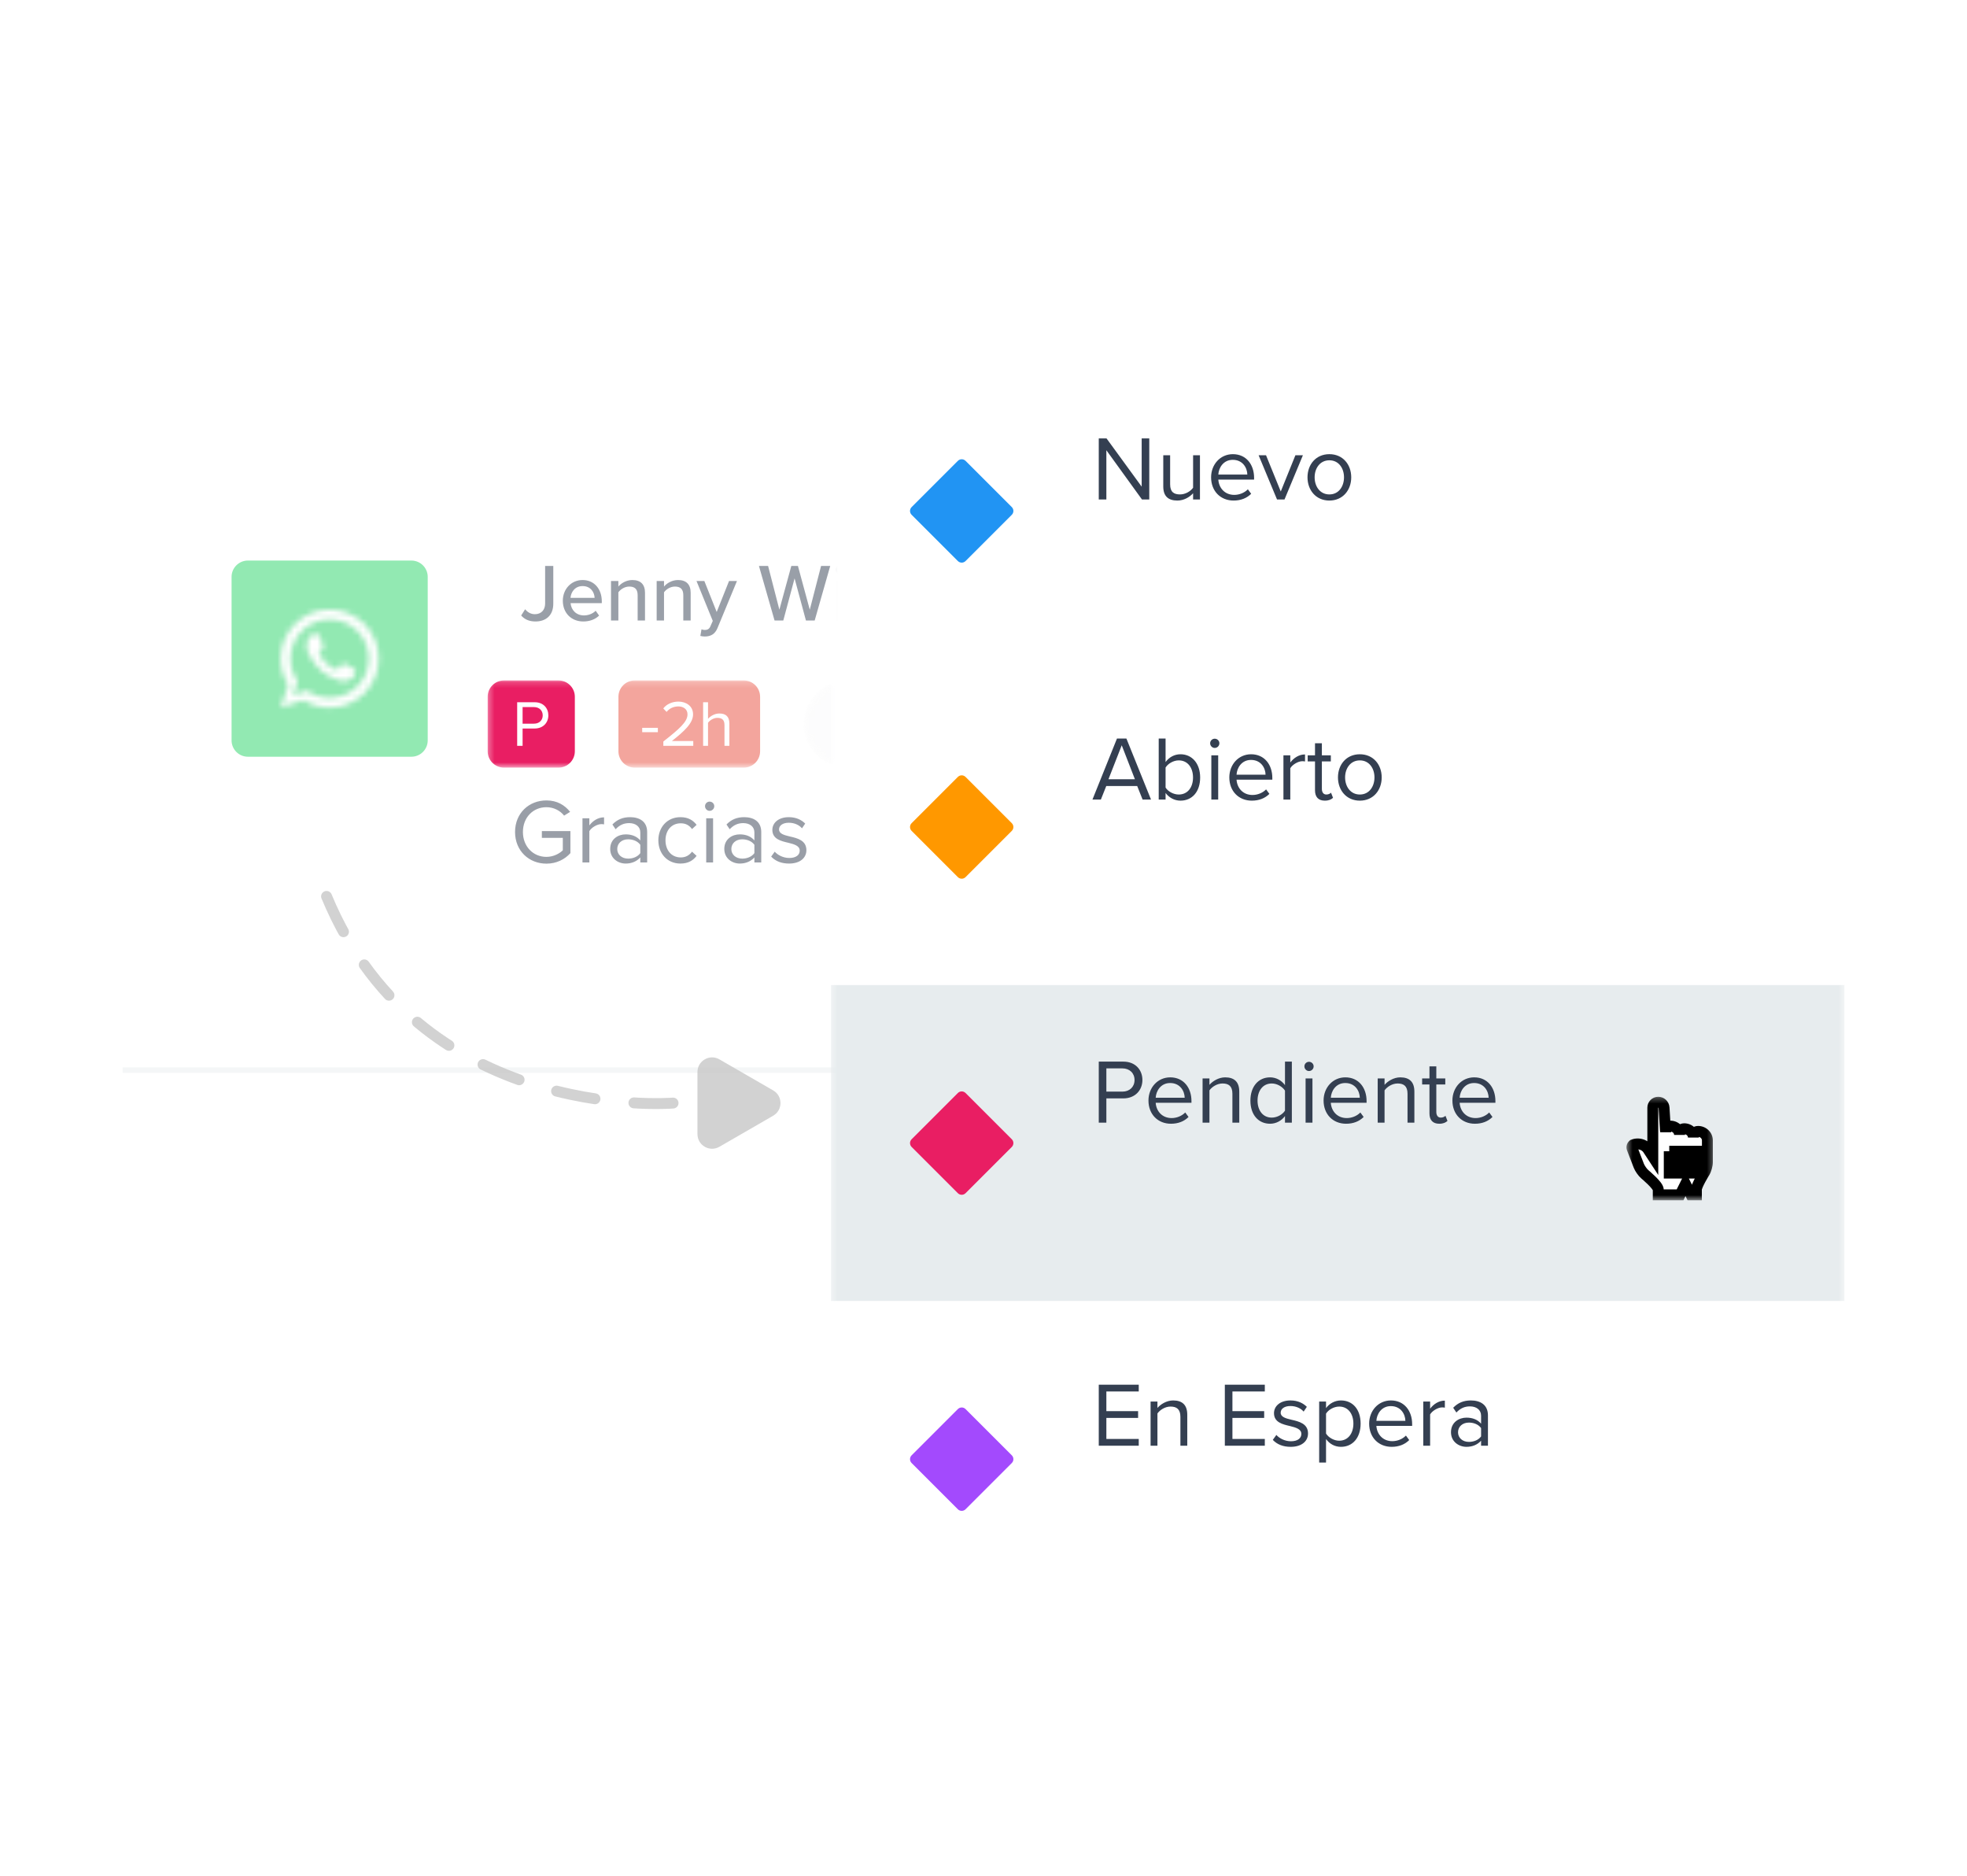 <svg width="344" height="328" viewBox="0 0 344 328" fill="none" xmlns="http://www.w3.org/2000/svg">
<g filter="url(#filter0_d_24_55437)">
<path d="M254.903 71.335H24.299C22.72 71.335 21.44 72.615 21.44 74.194V180.919C21.44 182.498 22.72 183.778 24.299 183.778H254.903C256.482 183.778 257.762 182.498 257.762 180.919V74.194C257.762 72.615 256.482 71.335 254.903 71.335Z" fill="white"/>
<g opacity="0.24">
<path d="M21.44 183.302H257.762" stroke="#CFD8DC" stroke-width="0.953"/>
</g>
<g opacity="0.5">
<path d="M91.145 103.815C91.803 104.559 92.646 104.859 93.647 104.859C95.419 104.859 96.763 103.858 96.763 101.743V95.153H95.334V101.728C95.334 102.843 94.647 103.587 93.547 103.587C92.761 103.587 92.232 103.186 91.832 102.729L91.145 103.815ZM98.429 101.228C98.429 103.401 99.944 104.859 102.002 104.859C103.117 104.859 104.089 104.501 104.775 103.83L104.175 102.986C103.66 103.515 102.86 103.801 102.131 103.801C100.744 103.801 99.886 102.829 99.787 101.657H105.247V101.342C105.247 99.227 103.96 97.612 101.888 97.612C99.872 97.612 98.429 99.227 98.429 101.228ZM101.888 98.67C103.346 98.67 103.96 99.813 103.989 100.728H99.772C99.844 99.784 100.501 98.67 101.888 98.67ZM112.802 104.687V99.842C112.802 98.384 112.045 97.612 110.587 97.612C109.515 97.612 108.6 98.198 108.143 98.755V97.783H106.856V104.687H108.143V99.756C108.514 99.241 109.243 98.755 110.044 98.755C110.93 98.755 111.516 99.127 111.516 100.27V104.687H112.802ZM120.787 104.687V99.842C120.787 98.384 120.029 97.612 118.571 97.612C117.499 97.612 116.584 98.198 116.127 98.755V97.783H114.841V104.687H116.127V99.756C116.499 99.241 117.228 98.755 118.028 98.755C118.914 98.755 119.5 99.127 119.5 100.27V104.687H120.787ZM122.481 107.389C122.681 107.446 123.067 107.489 123.281 107.489C124.282 107.474 125.04 107.089 125.483 106.002L128.884 97.783H127.498L125.34 103.201L123.181 97.783H121.809L124.654 104.759L124.253 105.673C124.039 106.188 123.724 106.345 123.253 106.345C123.081 106.345 122.838 106.302 122.681 106.231L122.481 107.389ZM142.477 104.687L145.193 95.153H143.592L141.619 102.8L139.547 95.153H138.389L136.302 102.8L134.329 95.153H132.729L135.459 104.687H136.988L138.961 97.326L140.947 104.687H142.477ZM147.001 96.626C147.459 96.626 147.83 96.268 147.83 95.811C147.83 95.353 147.459 94.981 147.001 94.981C146.558 94.981 146.172 95.353 146.172 95.811C146.172 96.268 146.558 96.626 147.001 96.626ZM147.659 104.687V97.783H146.372V104.687H147.659ZM150.995 104.687V95.153H149.708V104.687H150.995ZM152.444 103.787C153.145 104.501 154.159 104.859 155.317 104.859C157.133 104.859 158.104 103.93 158.104 102.743C158.104 101.157 156.675 100.828 155.474 100.556C154.617 100.356 153.874 100.156 153.874 99.556C153.874 98.998 154.417 98.655 155.289 98.655C156.161 98.655 156.932 99.013 157.333 99.499L157.904 98.598C157.318 98.041 156.461 97.612 155.274 97.612C153.588 97.612 152.644 98.555 152.644 99.656C152.644 101.142 154.017 101.457 155.189 101.728C156.075 101.929 156.861 102.157 156.861 102.843C156.861 103.429 156.346 103.83 155.374 103.83C154.445 103.83 153.531 103.358 153.059 102.843L152.444 103.787ZM162.79 104.859C164.948 104.859 166.278 103.229 166.278 101.228C166.278 99.241 164.948 97.612 162.79 97.612C160.646 97.612 159.302 99.241 159.302 101.228C159.302 103.229 160.646 104.859 162.79 104.859ZM162.79 103.715C161.418 103.715 160.646 102.543 160.646 101.228C160.646 99.927 161.418 98.755 162.79 98.755C164.176 98.755 164.934 99.927 164.934 101.228C164.934 102.543 164.176 103.715 162.79 103.715ZM173.857 104.687V99.842C173.857 98.384 173.099 97.612 171.642 97.612C170.569 97.612 169.655 98.198 169.197 98.755V97.783H167.911V104.687H169.197V99.756C169.569 99.241 170.298 98.755 171.098 98.755C171.985 98.755 172.571 99.127 172.571 100.27V104.687H173.857Z" fill="#343F51"/>
</g>
<mask id="mask0_24_55437" style="mask-type:luminance" maskUnits="userSpaceOnUse" x="85" y="115" width="87" height="16">
<path d="M171.047 115.169H85.285V130.415H171.047V115.169Z" fill="white"/>
</mask>
<g mask="url(#mask0_24_55437)">
<path d="M97.673 115.169H88.144C86.565 115.169 85.285 116.449 85.285 118.028V127.557C85.285 129.136 86.565 130.415 88.144 130.415H97.673C99.252 130.415 100.532 129.136 100.532 127.557V118.028C100.532 116.449 99.252 115.169 97.673 115.169Z" fill="#E91E63"/>
<path d="M91.395 126.604V123.575H93.509C95.017 123.575 95.897 122.524 95.897 121.279C95.897 120.033 95.04 118.982 93.509 118.982H90.447V126.604H91.395ZM94.914 121.279C94.914 122.136 94.297 122.73 93.394 122.73H91.395V119.829H93.394C94.297 119.829 94.914 120.422 94.914 121.279Z" fill="white"/>
<g opacity="0.5">
<path d="M130.072 115.169H111.014C109.435 115.169 108.155 116.449 108.155 118.028V127.557C108.155 129.136 109.435 130.415 111.014 130.415H130.072C131.651 130.415 132.931 129.136 132.931 127.557V118.028C132.931 116.449 131.651 115.169 130.072 115.169Z" fill="#E74C3C"/>
<path d="M115.051 124.216V123.461H112.31V124.216H115.051ZM121.242 126.604V125.758H117.506C119.631 124.079 121.208 122.662 121.208 121.107C121.208 119.589 119.917 118.868 118.648 118.868C117.574 118.868 116.581 119.303 115.997 120.068L116.581 120.674C117.026 120.102 117.734 119.714 118.648 119.714C119.436 119.714 120.236 120.136 120.236 121.107C120.236 122.422 118.751 123.69 116.009 125.849V126.604H121.242ZM127.559 126.604V122.707C127.559 121.508 126.953 120.948 125.799 120.948C124.965 120.948 124.211 121.428 123.823 121.885V118.983H122.966V126.604H123.823V122.57C124.154 122.125 124.794 121.714 125.457 121.714C126.199 121.714 126.701 121.999 126.701 122.97V126.604H127.559Z" fill="white"/>
</g>
<g opacity="0.2">
<mask id="mask1_24_55437" style="mask-type:luminance" maskUnits="userSpaceOnUse" x="140" y="115" width="32" height="16">
<path d="M163.424 115.169H148.177C143.967 115.169 140.554 118.582 140.554 122.792C140.554 127.002 143.967 130.415 148.177 130.415H163.424C167.634 130.415 171.047 127.002 171.047 122.792C171.047 118.582 167.634 115.169 163.424 115.169Z" fill="white"/>
</mask>
<g mask="url(#mask1_24_55437)">
<path d="M163.424 115.169H148.177C143.967 115.169 140.554 118.582 140.554 122.792C140.554 127.002 143.967 130.415 148.177 130.415H163.424C167.634 130.415 171.047 127.002 171.047 122.792C171.047 118.582 167.634 115.169 163.424 115.169Z" fill="#F2F2F3"/>
<path d="M149.628 125.651V119.885H151.678V119.008H146.571V119.885H148.632V125.651H149.628ZM157.89 125.651L155.252 119.008H154.007L151.369 125.651H152.464L153.001 124.276H156.258L156.796 125.651H157.89ZM155.969 123.389H153.291L154.625 119.875L155.969 123.389ZM158.049 122.335C158.049 124.405 159.592 125.779 161.494 125.779C162.62 125.779 163.535 125.312 164.173 124.604V122.165H161.046V123.042H163.177V124.237C162.859 124.535 162.231 124.893 161.494 124.893C160.111 124.893 159.075 123.818 159.075 122.335C159.075 120.84 160.111 119.786 161.494 119.786C162.271 119.786 162.938 120.173 163.316 120.681L164.123 120.213C163.566 119.466 162.739 118.898 161.494 118.898C159.592 118.898 158.049 120.263 158.049 122.335Z" fill="#607D8B"/>
</g>
</g>
</g>
<g opacity="0.5" filter="url(#filter1_d_24_55437)">
<path d="M71.945 90.394H43.357C41.778 90.394 40.498 91.673 40.498 93.252V121.84C40.498 123.418 41.778 124.698 43.357 124.698H71.945C73.523 124.698 74.803 123.418 74.803 121.84V93.252C74.803 91.673 73.523 90.394 71.945 90.394Z" fill="#25D366"/>
<mask id="mask2_24_55437" style="mask-type:alpha" maskUnits="userSpaceOnUse" x="49" y="98" width="18" height="19">
<path d="M61.725 109.227C61.939 109.338 62.076 109.398 62.119 109.484C62.17 109.578 62.153 110.007 61.939 110.496C61.767 110.976 60.876 111.439 60.481 111.457C60.087 111.474 60.078 111.765 57.943 110.831C55.807 109.896 54.521 107.615 54.418 107.469C54.315 107.323 53.594 106.285 53.629 105.23C53.672 104.184 54.22 103.687 54.443 103.481C54.649 103.258 54.881 103.232 55.027 103.258H55.43C55.558 103.258 55.738 103.206 55.901 103.644L56.493 105.247C56.545 105.359 56.579 105.488 56.502 105.625L56.27 105.976L55.936 106.337C55.833 106.44 55.713 106.551 55.833 106.765C55.936 106.988 56.364 107.7 56.965 108.292C57.745 109.047 58.431 109.295 58.637 109.407C58.843 109.527 58.972 109.51 59.1 109.373L59.795 108.566C59.958 108.352 60.095 108.404 60.292 108.472L61.725 109.227ZM57.651 98.97C58.777 98.97 59.892 99.191 60.933 99.623C61.973 100.053 62.919 100.685 63.715 101.482C64.511 102.277 65.143 103.224 65.574 104.263C66.005 105.304 66.227 106.42 66.227 107.546C66.227 109.82 65.323 112.002 63.715 113.61C62.107 115.218 59.925 116.122 57.651 116.122C55.961 116.122 54.392 115.633 53.063 114.793L49.075 116.122L50.404 112.134C49.563 110.805 49.075 109.235 49.075 107.546C49.075 105.271 49.978 103.089 51.587 101.482C53.195 99.873 55.376 98.97 57.651 98.97ZM57.651 100.685C55.831 100.685 54.086 101.407 52.799 102.694C51.513 103.981 50.79 105.726 50.79 107.546C50.79 109.021 51.253 110.385 52.042 111.5L51.219 113.978L53.697 113.155C54.812 113.944 56.176 114.407 57.651 114.407C59.471 114.407 61.216 113.684 62.502 112.397C63.789 111.11 64.512 109.365 64.512 107.546C64.512 105.726 63.789 103.981 62.502 102.694C61.216 101.407 59.471 100.685 57.651 100.685Z" fill="black"/>
</mask>
<g mask="url(#mask2_24_55437)">
<path d="M74.803 90.394H40.498V124.698H74.803V90.394Z" fill="white"/>
</g>
</g>
</g>
<g filter="url(#filter2_d_24_55437)">
<mask id="mask3_24_55437" style="mask-type:luminance" maskUnits="userSpaceOnUse" x="145" y="54" width="178" height="222">
<path d="M145.318 56.946C145.318 55.367 146.598 54.087 148.177 54.087H319.701C321.28 54.087 322.559 55.367 322.559 56.946V272.303C322.559 273.882 321.28 275.162 319.701 275.162H148.177C146.598 275.162 145.318 273.882 145.318 272.303V56.946Z" fill="white"/>
</mask>
<g mask="url(#mask3_24_55437)">
<path d="M322.559 54.087H145.318V109.356H322.559V54.087Z" fill="white"/>
<path d="M176.948 81.048L168.862 72.962C168.49 72.59 167.887 72.59 167.515 72.962L159.429 81.048C159.057 81.42 159.057 82.023 159.429 82.395L167.515 90.481C167.887 90.853 168.49 90.853 168.862 90.481L176.948 82.395C177.32 82.023 177.32 81.42 176.948 81.048Z" fill="#2194F3"/>
<path d="M322.559 109.355H145.318V164.624H322.559V109.355Z" fill="white"/>
<path d="M176.948 136.317L168.862 128.231C168.49 127.859 167.887 127.859 167.515 128.231L159.429 136.317C159.057 136.689 159.057 137.293 159.429 137.665L167.515 145.75C167.887 146.123 168.49 146.123 168.862 145.75L176.948 137.665C177.32 137.293 177.32 136.689 176.948 136.317Z" fill="#FF9800"/>
<path d="M322.559 164.624H145.318V219.893H322.559V164.624Z" fill="#E7ECEE"/>
<path d="M176.948 191.586L168.862 183.5C168.49 183.128 167.887 183.128 167.515 183.5L159.429 191.586C159.057 191.958 159.057 192.561 159.429 192.933L167.515 201.019C167.887 201.391 168.49 201.391 168.862 201.019L176.948 192.933C177.32 192.561 177.32 191.958 176.948 191.586Z" fill="#E91E63"/>
<path d="M322.559 219.893H145.318V275.161H322.559V219.893Z" fill="white"/>
<path d="M176.948 246.854L168.862 238.769C168.49 238.396 167.887 238.396 167.515 238.769L159.429 246.854C159.057 247.226 159.057 247.83 159.429 248.202L167.515 256.288C167.887 256.66 168.49 256.66 168.862 256.288L176.948 248.202C177.32 247.83 177.32 247.226 176.948 246.854Z" fill="#A34AFD"/>
</g>
</g>
<g filter="url(#filter3_d_24_55437)">
<path fill-rule="evenodd" clip-rule="evenodd" d="M289.051 201.788L288.206 200.497C287.63 199.615 286.4 199.294 285.461 199.777L285.68 199.665C285.447 199.785 285.334 200.083 285.43 200.332L286.6 203.357C286.785 203.838 287.259 204.516 287.652 204.856C287.652 204.856 290.004 206.804 290.004 207.534V208.458H293.816L294.769 206.552L295.722 208.458H296.675V207.534C296.675 206.804 298.112 204.505 298.112 204.505C298.377 204.058 298.598 203.27 298.598 202.747V198.902C298.581 198.051 297.856 197.362 296.963 197.362C296.518 197.362 296.155 197.707 296.155 198.132V198.44C296.155 197.588 295.432 196.899 294.539 196.899C294.092 196.899 293.73 197.243 293.73 197.669V197.977C293.73 197.126 293.007 196.436 292.114 196.436C291.667 196.436 291.305 196.781 291.305 197.207V197.515C291.305 197.379 291.291 197.269 291.263 197.183L291.016 193.213C290.983 192.676 290.53 192.259 290.004 192.259C289.474 192.259 289.051 192.686 289.051 193.212V197.023V201.788ZM295.739 200.835H296.692V204.647H295.739V200.835ZM293.833 200.835H294.786V204.647H293.833V200.835ZM291.927 200.835H292.88V204.647H291.927V200.835Z" fill="white"/>
<mask id="mask4_24_55437" style="mask-type:luminance" maskUnits="userSpaceOnUse" x="284" y="191" width="16" height="19">
<path d="M299.69 191.306H284.443V209.411H299.69V191.306Z" fill="white"/>
<path fill-rule="evenodd" clip-rule="evenodd" d="M289.051 201.788L288.206 200.497C287.63 199.615 286.4 199.294 285.461 199.777L285.68 199.665C285.447 199.785 285.334 200.083 285.43 200.332L286.6 203.357C286.785 203.838 287.259 204.516 287.652 204.856C287.652 204.856 290.004 206.804 290.004 207.534V208.458H293.816L294.769 206.552L295.722 208.458H296.675V207.534C296.675 206.804 298.112 204.505 298.112 204.505C298.377 204.058 298.598 203.27 298.598 202.747V198.902C298.581 198.051 297.856 197.362 296.963 197.362C296.518 197.362 296.155 197.707 296.155 198.132V198.44C296.155 197.588 295.432 196.899 294.539 196.899C294.092 196.899 293.73 197.243 293.73 197.669V197.977C293.73 197.126 293.007 196.436 292.114 196.436C291.667 196.436 291.305 196.781 291.305 197.207V197.515C291.305 197.379 291.291 197.269 291.263 197.183L291.016 193.213C290.983 192.676 290.53 192.259 290.004 192.259C289.474 192.259 289.051 192.686 289.051 193.212V197.023V201.788ZM295.739 200.835H296.692V204.647H295.739V200.835ZM293.833 200.835H294.786V204.647H293.833V200.835ZM291.927 200.835H292.88V204.647H291.927V200.835Z" fill="black"/>
</mask>
<g mask="url(#mask4_24_55437)">
<path d="M289.052 201.788L288.254 202.31L290.005 204.984V201.788H289.052ZM287.652 204.856L287.027 205.575L287.035 205.583L287.044 205.591L287.652 204.856ZM290.005 208.458H289.052V209.411H290.005V208.458ZM293.816 208.458V209.411H294.405L294.668 208.884L293.816 208.458ZM294.769 206.552L295.621 206.126L294.769 204.422L293.916 206.126L294.769 206.552ZM295.722 208.458L294.869 208.884L295.133 209.411H295.722V208.458ZM296.675 208.458V209.411H297.628V208.458H296.675ZM298.112 204.504L298.92 205.009L298.927 205L298.932 204.989L298.112 204.504ZM298.598 198.902H299.551V198.893L299.55 198.883L298.598 198.902ZM291.263 197.183L290.311 197.242L290.319 197.364L290.357 197.48L291.263 197.183ZM296.692 200.835H297.645V199.882H296.692V200.835ZM296.692 204.646V205.599H297.645V204.646H296.692ZM295.739 204.646H294.786V205.599H295.739V204.646ZM294.786 200.835H295.739V199.882H294.786V200.835ZM294.786 204.646V205.599H295.739V204.646H294.786ZM293.833 204.646H292.881V205.599H293.833V204.646ZM292.881 200.835H293.833V199.882H292.881V200.835ZM292.881 204.646V205.599H293.833V204.646H292.881ZM291.928 204.646H290.975V205.599H291.928V204.646ZM289.848 201.265L289.004 199.975L287.409 201.019L288.254 202.31L289.848 201.265ZM289.004 199.975C288.158 198.683 286.396 198.225 285.025 198.93L285.897 200.624C286.405 200.363 287.101 200.548 287.409 201.019L289.004 199.975ZM285.897 200.624L286.116 200.512L285.244 198.816L285.025 198.93L285.897 200.624ZM285.244 198.816C284.568 199.164 284.274 199.982 284.542 200.676L286.32 199.989C286.363 200.101 286.354 200.206 286.324 200.283C286.296 200.361 286.231 200.453 286.116 200.512L285.244 198.816ZM284.542 200.676L285.712 203.701L287.489 203.014L286.32 199.989L284.542 200.676ZM285.712 203.701C285.952 204.324 286.516 205.132 287.027 205.575L288.276 204.137C288.003 203.899 287.62 203.35 287.489 203.014L285.712 203.701ZM287.652 204.856C287.044 205.591 287.044 205.591 287.044 205.591C287.044 205.591 287.044 205.591 287.045 205.591C287.045 205.592 287.047 205.593 287.049 205.595C287.053 205.597 287.058 205.602 287.066 205.609C287.081 205.622 287.105 205.642 287.135 205.668C287.196 205.719 287.284 205.795 287.39 205.888C287.602 206.075 287.882 206.328 288.16 206.601C288.442 206.878 288.701 207.154 288.883 207.391C288.975 207.509 289.03 207.596 289.058 207.65C289.097 207.724 289.052 207.671 289.052 207.534H290.958C290.958 207.214 290.837 206.94 290.748 206.768C290.648 206.576 290.519 206.391 290.391 206.224C290.131 205.889 289.803 205.543 289.496 205.242C289.185 204.936 288.877 204.658 288.649 204.457C288.533 204.356 288.437 204.273 288.369 204.216C288.336 204.186 288.308 204.164 288.29 204.148C288.281 204.14 288.273 204.134 288.268 204.13C288.266 204.127 288.264 204.126 288.262 204.124C288.261 204.124 288.261 204.123 288.26 204.123V204.122H288.259C288.259 204.122 288.259 204.122 287.652 204.856ZM289.052 207.534V208.458H290.958V207.534H289.052ZM290.005 209.411H293.816V207.505H290.005V209.411ZM294.668 208.884L295.621 206.978L293.916 206.126L292.963 208.032L294.668 208.884ZM293.916 206.978L294.869 208.884L296.574 208.032L295.621 206.126L293.916 206.978ZM295.722 209.411H296.675V207.505H295.722V209.411ZM297.628 208.458V207.534H295.722V208.458H297.628ZM297.628 207.534C297.628 207.568 297.637 207.452 297.777 207.124C297.895 206.845 298.059 206.519 298.232 206.198C298.404 205.879 298.576 205.581 298.707 205.361C298.772 205.251 298.826 205.163 298.864 205.101C298.882 205.07 298.897 205.048 298.907 205.031C298.911 205.024 298.915 205.018 298.917 205.014C298.918 205.012 298.919 205.01 298.92 205.01C298.92 205.009 298.92 205.009 298.92 205.009C298.92 205.009 298.92 205.009 298.112 204.504C297.304 203.999 297.304 203.999 297.304 203.999C297.304 204 297.303 204 297.303 204.001C297.302 204.003 297.301 204.005 297.299 204.007C297.296 204.013 297.292 204.019 297.286 204.029C297.274 204.047 297.258 204.074 297.237 204.107C297.196 204.175 297.138 204.271 297.069 204.388C296.929 204.623 296.743 204.945 296.555 205.292C296.369 205.637 296.173 206.023 296.021 206.381C295.891 206.689 295.722 207.134 295.722 207.534H297.628ZM298.932 204.989C299.121 204.671 299.27 204.278 299.373 203.909C299.475 203.54 299.551 203.123 299.551 202.747H297.645C297.645 202.894 297.61 203.131 297.536 203.399C297.462 203.666 297.369 203.89 297.292 204.018L298.932 204.989ZM299.551 202.747V198.902H297.645V202.747H299.551ZM299.55 198.883C299.522 197.482 298.344 196.408 296.964 196.408V198.314C297.37 198.314 297.638 198.619 297.645 198.921L299.55 198.883ZM296.964 196.408C296.035 196.408 295.203 197.137 295.203 198.131H297.109C297.109 198.197 297.079 198.249 297.049 198.276C297.021 198.304 296.989 198.314 296.964 198.314V196.408ZM295.203 198.131V198.44H297.109V198.131H295.203ZM297.109 198.44C297.109 197.02 295.915 195.945 294.54 195.945V197.851C294.949 197.851 295.203 198.157 295.203 198.44H297.109ZM294.54 195.945C293.609 195.945 292.778 196.675 292.778 197.669H294.683C294.683 197.734 294.654 197.786 294.625 197.814C294.597 197.842 294.564 197.851 294.54 197.851V195.945ZM292.778 197.669V197.977H294.683V197.669H292.778ZM294.683 197.977C294.683 196.557 293.49 195.483 292.114 195.483V197.389C292.524 197.389 292.778 197.695 292.778 197.977H294.683ZM292.114 195.483C291.184 195.483 290.352 196.212 290.352 197.207H292.258C292.258 197.272 292.23 197.323 292.2 197.352C292.172 197.379 292.139 197.389 292.114 197.389V195.483ZM290.352 197.207V197.515H292.258V197.207H290.352ZM292.258 197.515C292.258 197.318 292.238 197.1 292.169 196.887L290.357 197.48C290.35 197.458 290.35 197.446 290.351 197.454C290.351 197.46 290.352 197.48 290.352 197.515H292.258ZM292.214 197.124L291.968 193.153L290.066 193.272L290.311 197.242L292.214 197.124ZM291.968 193.153C291.903 192.111 291.03 191.306 290.005 191.306V193.211C290.012 193.211 290.028 193.214 290.044 193.23C290.059 193.244 290.065 193.259 290.066 193.272L291.968 193.153ZM290.005 191.306C288.946 191.306 288.099 192.161 288.099 193.211H290.005V191.306ZM288.099 193.211V197.023H290.005V193.211H288.099ZM288.099 197.023V201.788H290.005V197.023H288.099ZM295.739 201.788H296.692V199.882H295.739V201.788ZM295.739 200.835V204.646H297.645V200.835H295.739ZM296.692 203.693H295.739V205.599H296.692V203.693ZM296.692 204.646V200.835H294.786V204.646H296.692ZM293.833 201.788H294.786V199.882H293.833V201.788ZM293.833 200.835V204.646H295.739V200.835H293.833ZM294.786 203.693H293.833V205.599H294.786V203.693ZM294.786 204.646V200.835H292.881V204.646H294.786ZM291.928 201.788H292.881V199.882H291.928V201.788ZM291.928 200.835V204.646H293.833V200.835H291.928ZM292.881 203.693H291.928V205.599H292.881V203.693ZM292.881 204.646V200.835H290.975V204.646H292.881Z" fill="black"/>
</g>
</g>
<path opacity="0.8" d="M117.709 192.883C117.709 192.883 70.672 196.816 55.584 152.703" stroke="#C7C7C7" stroke-width="1.906" stroke-linecap="round" stroke-dasharray="6.85 6.85"/>
<path opacity="0.8" d="M135.217 190.67C136.921 191.653 136.921 194.113 135.217 195.096L125.81 200.528C124.107 201.511 121.977 200.282 121.977 198.314V187.452C121.977 185.485 124.107 184.255 125.81 185.239L135.217 190.67Z" fill="#C7C7C7"/>
<path d="M200.991 87.335H199.711L193.487 78.727V87.335H192.159V76.663H193.519L199.663 85.095V76.663H200.991V87.335ZM209.855 87.335H208.655V86.247C208.063 86.919 207.055 87.527 205.903 87.527C204.287 87.527 203.439 86.743 203.439 85.063V79.607H204.639V84.695C204.639 86.055 205.327 86.455 206.367 86.455C207.311 86.455 208.207 85.911 208.655 85.287V79.607H209.855V87.335ZM211.803 83.463C211.803 81.223 213.403 79.415 215.611 79.415C217.947 79.415 219.323 81.239 219.323 83.559V83.863H213.067C213.163 85.319 214.187 86.535 215.851 86.535C216.731 86.535 217.627 86.183 218.235 85.559L218.811 86.343C218.043 87.111 217.003 87.527 215.739 87.527C213.451 87.527 211.803 85.879 211.803 83.463ZM215.595 80.407C213.947 80.407 213.131 81.799 213.067 82.983H218.139C218.123 81.831 217.355 80.407 215.595 80.407ZM224.643 87.335H223.331L220.115 79.607H221.411L223.987 85.943L226.547 79.607H227.859L224.643 87.335ZM232.487 87.527C230.135 87.527 228.663 85.703 228.663 83.463C228.663 81.223 230.135 79.415 232.487 79.415C234.839 79.415 236.311 81.223 236.311 83.463C236.311 85.703 234.839 87.527 232.487 87.527ZM232.487 86.455C234.135 86.455 235.047 85.047 235.047 83.463C235.047 81.895 234.135 80.487 232.487 80.487C230.839 80.487 229.911 81.895 229.911 83.463C229.911 85.047 230.839 86.455 232.487 86.455Z" fill="#343F51"/>
<path d="M201.295 139.81H199.823L198.879 137.442H193.471L192.527 139.81H191.055L195.343 129.138H196.991L201.295 139.81ZM198.479 136.258L196.175 130.322L193.855 136.258H198.479ZM203.842 139.81H202.642V129.138H203.842V133.25C204.466 132.402 205.394 131.89 206.45 131.89C208.466 131.89 209.89 133.49 209.89 135.954C209.89 138.466 208.466 140.002 206.45 140.002C205.362 140.002 204.418 139.442 203.842 138.658V139.81ZM203.842 134.21V137.714C204.258 138.386 205.202 138.93 206.146 138.93C207.714 138.93 208.642 137.666 208.642 135.954C208.642 134.242 207.714 132.962 206.146 132.962C205.202 132.962 204.258 133.538 203.842 134.21ZM212.437 130.786C212.005 130.786 211.637 130.418 211.637 129.97C211.637 129.522 212.005 129.17 212.437 129.17C212.885 129.17 213.253 129.522 213.253 129.97C213.253 130.418 212.885 130.786 212.437 130.786ZM213.045 139.81H211.845V132.082H213.045V139.81ZM214.991 135.938C214.991 133.698 216.591 131.89 218.799 131.89C221.135 131.89 222.511 133.714 222.511 136.034V136.338H216.255C216.351 137.794 217.375 139.01 219.039 139.01C219.919 139.01 220.815 138.658 221.423 138.034L221.999 138.818C221.231 139.586 220.191 140.002 218.927 140.002C216.639 140.002 214.991 138.354 214.991 135.938ZM218.783 132.882C217.135 132.882 216.319 134.274 216.255 135.458H221.327C221.311 134.306 220.543 132.882 218.783 132.882ZM225.654 139.81H224.454V132.082H225.654V133.33C226.278 132.514 227.174 131.922 228.23 131.922V133.154C228.086 133.122 227.942 133.106 227.75 133.106C227.014 133.106 226.006 133.714 225.654 134.338V139.81ZM231.688 140.002C230.552 140.002 229.976 139.346 229.976 138.194V133.138H228.696V132.082H229.976V129.97H231.176V132.082H232.744V133.138H231.176V137.938C231.176 138.514 231.432 138.93 231.96 138.93C232.296 138.93 232.616 138.786 232.776 138.61L233.128 139.506C232.824 139.794 232.392 140.002 231.688 140.002ZM237.815 140.002C235.463 140.002 233.991 138.178 233.991 135.938C233.991 133.698 235.463 131.89 237.815 131.89C240.167 131.89 241.639 133.698 241.639 135.938C241.639 138.178 240.167 140.002 237.815 140.002ZM237.815 138.93C239.463 138.93 240.375 137.522 240.375 135.938C240.375 134.37 239.463 132.962 237.815 132.962C236.167 132.962 235.239 134.37 235.239 135.938C235.239 137.522 236.167 138.93 237.815 138.93Z" fill="#343F51"/>
<path opacity="0.5" d="M90.076 145.482C90.076 142.17 92.524 139.962 95.564 139.962C97.452 139.962 98.764 140.794 99.708 141.962L98.652 142.618C97.98 141.754 96.844 141.146 95.564 141.146C93.228 141.146 91.452 142.938 91.452 145.482C91.452 148.01 93.228 149.834 95.564 149.834C96.844 149.834 97.9 149.21 98.428 148.682V146.506H94.764V145.322H99.756V149.178C98.764 150.282 97.308 151.018 95.564 151.018C92.524 151.018 90.076 148.794 90.076 145.482ZM103.067 150.81H101.867V143.082H103.067V144.33C103.691 143.514 104.587 142.922 105.643 142.922V144.154C105.499 144.122 105.355 144.106 105.163 144.106C104.427 144.106 103.419 144.714 103.067 145.338V150.81ZM113.18 150.81H111.98V149.93C111.34 150.634 110.46 151.002 109.42 151.002C108.108 151.002 106.716 150.122 106.716 148.442C106.716 146.714 108.108 145.898 109.42 145.898C110.476 145.898 111.356 146.234 111.98 146.954V145.562C111.98 144.522 111.148 143.93 110.028 143.93C109.1 143.93 108.348 144.266 107.66 145.002L107.1 144.17C107.932 143.306 108.924 142.89 110.188 142.89C111.82 142.89 113.18 143.626 113.18 145.498V150.81ZM111.98 149.178V147.722C111.516 147.082 110.7 146.762 109.852 146.762C108.732 146.762 107.948 147.466 107.948 148.458C107.948 149.434 108.732 150.138 109.852 150.138C110.7 150.138 111.516 149.818 111.98 149.178ZM115.137 146.938C115.137 144.65 116.689 142.89 118.993 142.89C120.401 142.89 121.233 143.466 121.825 144.234L121.025 144.97C120.513 144.266 119.857 143.962 119.057 143.962C117.409 143.962 116.385 145.226 116.385 146.938C116.385 148.65 117.409 149.93 119.057 149.93C119.857 149.93 120.513 149.61 121.025 148.922L121.825 149.658C121.233 150.426 120.401 151.002 118.993 151.002C116.689 151.002 115.137 149.242 115.137 146.938ZM124.099 141.786C123.667 141.786 123.299 141.418 123.299 140.97C123.299 140.522 123.667 140.17 124.099 140.17C124.547 140.17 124.915 140.522 124.915 140.97C124.915 141.418 124.547 141.786 124.099 141.786ZM124.707 150.81H123.507V143.082H124.707V150.81ZM133.133 150.81H131.933V149.93C131.293 150.634 130.413 151.002 129.373 151.002C128.061 151.002 126.669 150.122 126.669 148.442C126.669 146.714 128.061 145.898 129.373 145.898C130.429 145.898 131.309 146.234 131.933 146.954V145.562C131.933 144.522 131.101 143.93 129.981 143.93C129.053 143.93 128.301 144.266 127.613 145.002L127.053 144.17C127.885 143.306 128.877 142.89 130.141 142.89C131.773 142.89 133.133 143.626 133.133 145.498V150.81ZM131.933 149.178V147.722C131.469 147.082 130.653 146.762 129.805 146.762C128.685 146.762 127.901 147.466 127.901 148.458C127.901 149.434 128.685 150.138 129.805 150.138C130.653 150.138 131.469 149.818 131.933 149.178ZM134.866 149.786L135.49 148.922C136.002 149.514 136.978 150.026 138.034 150.026C139.218 150.026 139.858 149.498 139.858 148.746C139.858 147.898 138.914 147.626 137.874 147.37C136.562 147.066 135.074 146.714 135.074 145.114C135.074 143.914 136.114 142.89 137.954 142.89C139.266 142.89 140.194 143.386 140.818 144.01L140.258 144.842C139.794 144.282 138.946 143.866 137.954 143.866C136.898 143.866 136.242 144.346 136.242 145.034C136.242 145.786 137.122 146.026 138.13 146.266C139.474 146.57 141.026 146.954 141.026 148.666C141.026 149.962 139.986 151.002 137.986 151.002C136.722 151.002 135.65 150.618 134.866 149.786Z" fill="#343F51"/>
<path d="M193.487 196.306H192.159V185.634H196.447C198.591 185.634 199.791 187.106 199.791 188.85C199.791 190.594 198.559 192.066 196.447 192.066H193.487V196.306ZM198.415 188.85C198.415 187.65 197.551 186.818 196.287 186.818H193.487V190.882H196.287C197.551 190.882 198.415 190.05 198.415 188.85ZM200.85 192.434C200.85 190.194 202.45 188.386 204.658 188.386C206.994 188.386 208.37 190.21 208.37 192.53V192.834H202.114C202.21 194.29 203.234 195.506 204.898 195.506C205.778 195.506 206.674 195.154 207.282 194.53L207.858 195.314C207.09 196.082 206.05 196.498 204.786 196.498C202.498 196.498 200.85 194.85 200.85 192.434ZM204.642 189.378C202.994 189.378 202.178 190.77 202.114 191.954H207.186C207.17 190.802 206.402 189.378 204.642 189.378ZM216.73 196.306H215.53V191.25C215.53 189.89 214.842 189.458 213.802 189.458C212.858 189.458 211.962 190.034 211.514 190.658V196.306H210.314V188.578H211.514V189.698C212.058 189.058 213.114 188.386 214.266 188.386C215.882 188.386 216.73 189.202 216.73 190.882V196.306ZM225.926 196.306H224.726V195.154C224.15 195.938 223.206 196.498 222.118 196.498C220.102 196.498 218.678 194.962 218.678 192.45C218.678 189.986 220.086 188.386 222.118 188.386C223.158 188.386 224.102 188.898 224.726 189.746V185.634H225.926V196.306ZM224.726 194.21V190.706C224.294 190.034 223.366 189.458 222.406 189.458C220.854 189.458 219.926 190.738 219.926 192.45C219.926 194.162 220.854 195.426 222.406 195.426C223.366 195.426 224.294 194.882 224.726 194.21ZM228.921 187.282C228.489 187.282 228.121 186.914 228.121 186.466C228.121 186.018 228.489 185.666 228.921 185.666C229.369 185.666 229.737 186.018 229.737 186.466C229.737 186.914 229.369 187.282 228.921 187.282ZM229.529 196.306H228.329V188.578H229.529V196.306ZM231.475 192.434C231.475 190.194 233.075 188.386 235.283 188.386C237.619 188.386 238.995 190.21 238.995 192.53V192.834H232.739C232.835 194.29 233.859 195.506 235.523 195.506C236.403 195.506 237.299 195.154 237.907 194.53L238.483 195.314C237.715 196.082 236.675 196.498 235.411 196.498C233.123 196.498 231.475 194.85 231.475 192.434ZM235.267 189.378C233.619 189.378 232.803 190.77 232.739 191.954H237.811C237.795 190.802 237.027 189.378 235.267 189.378ZM247.355 196.306H246.155V191.25C246.155 189.89 245.467 189.458 244.427 189.458C243.483 189.458 242.587 190.034 242.139 190.658V196.306H240.939V188.578H242.139V189.698C242.683 189.058 243.739 188.386 244.891 188.386C246.507 188.386 247.355 189.202 247.355 190.882V196.306ZM251.703 196.498C250.567 196.498 249.991 195.842 249.991 194.69V189.634H248.711V188.578H249.991V186.466H251.191V188.578H252.759V189.634H251.191V194.434C251.191 195.01 251.447 195.426 251.975 195.426C252.311 195.426 252.631 195.282 252.791 195.106L253.143 196.002C252.839 196.29 252.407 196.498 251.703 196.498ZM254.006 192.434C254.006 190.194 255.606 188.386 257.814 188.386C260.15 188.386 261.526 190.21 261.526 192.53V192.834H255.27C255.366 194.29 256.39 195.506 258.054 195.506C258.934 195.506 259.83 195.154 260.438 194.53L261.014 195.314C260.246 196.082 259.206 196.498 257.942 196.498C255.654 196.498 254.006 194.85 254.006 192.434ZM257.798 189.378C256.15 189.378 255.334 190.77 255.27 191.954H260.342C260.326 190.802 259.558 189.378 257.798 189.378Z" fill="#343F51"/>
<path d="M199.151 252.802H192.159V242.13H199.151V243.314H193.487V246.754H199.039V247.938H193.487V251.618H199.151V252.802ZM207.636 252.802H206.436V247.746C206.436 246.386 205.748 245.954 204.708 245.954C203.764 245.954 202.868 246.53 202.42 247.154V252.802H201.22V245.074H202.42V246.194C202.964 245.554 204.02 244.882 205.172 244.882C206.788 244.882 207.636 245.698 207.636 247.378V252.802ZM221.198 252.802H214.206V242.13H221.198V243.314H215.534V246.754H221.086V247.938H215.534V251.618H221.198V252.802ZM222.595 251.778L223.219 250.914C223.731 251.506 224.707 252.018 225.763 252.018C226.947 252.018 227.587 251.49 227.587 250.738C227.587 249.89 226.643 249.618 225.603 249.362C224.291 249.058 222.803 248.706 222.803 247.106C222.803 245.906 223.843 244.882 225.683 244.882C226.995 244.882 227.923 245.378 228.547 246.002L227.987 246.834C227.523 246.274 226.675 245.858 225.683 245.858C224.627 245.858 223.971 246.338 223.971 247.026C223.971 247.778 224.851 248.018 225.859 248.258C227.203 248.562 228.755 248.946 228.755 250.658C228.755 251.954 227.715 252.994 225.715 252.994C224.451 252.994 223.379 252.61 222.595 251.778ZM231.904 251.634V255.746H230.704V245.074H231.904V246.226C232.464 245.442 233.424 244.882 234.512 244.882C236.544 244.882 237.952 246.418 237.952 248.93C237.952 251.426 236.544 252.994 234.512 252.994C233.456 252.994 232.528 252.498 231.904 251.634ZM236.688 248.93C236.688 247.218 235.76 245.954 234.208 245.954C233.264 245.954 232.32 246.514 231.904 247.186V250.674C232.32 251.346 233.264 251.922 234.208 251.922C235.76 251.922 236.688 250.642 236.688 248.93ZM239.444 248.93C239.444 246.69 241.044 244.882 243.252 244.882C245.588 244.882 246.964 246.706 246.964 249.026V249.33H240.708C240.804 250.786 241.828 252.002 243.492 252.002C244.372 252.002 245.268 251.65 245.876 251.026L246.452 251.81C245.684 252.578 244.644 252.994 243.38 252.994C241.092 252.994 239.444 251.346 239.444 248.93ZM243.236 245.874C241.588 245.874 240.772 247.266 240.708 248.45H245.78C245.764 247.298 244.996 245.874 243.236 245.874ZM250.108 252.802H248.908V245.074H250.108V246.322C250.732 245.506 251.628 244.914 252.684 244.914V246.146C252.54 246.114 252.396 246.098 252.204 246.098C251.468 246.098 250.46 246.706 250.108 247.33V252.802ZM260.221 252.802H259.021V251.922C258.381 252.626 257.501 252.994 256.461 252.994C255.149 252.994 253.757 252.114 253.757 250.434C253.757 248.706 255.149 247.89 256.461 247.89C257.517 247.89 258.397 248.226 259.021 248.946V247.554C259.021 246.514 258.189 245.922 257.069 245.922C256.141 245.922 255.389 246.258 254.701 246.994L254.141 246.162C254.973 245.298 255.965 244.882 257.229 244.882C258.861 244.882 260.221 245.618 260.221 247.49V252.802ZM259.021 251.17V249.714C258.557 249.074 257.741 248.754 256.893 248.754C255.773 248.754 254.989 249.458 254.989 250.45C254.989 251.426 255.773 252.13 256.893 252.13C257.741 252.13 258.557 251.81 259.021 251.17Z" fill="#343F51"/>
<defs>
<filter id="filter0_d_24_55437" x="13.817" y="67.523" width="251.568" height="127.69" filterUnits="userSpaceOnUse" color-interpolation-filters="sRGB">
<feFlood flood-opacity="0" result="BackgroundImageFix"/>
<feColorMatrix in="SourceAlpha" type="matrix" values="0 0 0 0 0 0 0 0 0 0 0 0 0 0 0 0 0 0 127 0" result="hardAlpha"/>
<feOffset dy="3.812"/>
<feGaussianBlur stdDeviation="3.812"/>
<feColorMatrix type="matrix" values="0 0 0 0 0.69 0 0 0 0 0.745 0 0 0 0 0.773 0 0 0 0.24 0"/>
<feBlend mode="multiply" in2="BackgroundImageFix" result="effect1_dropShadow_24_55437"/>
<feBlend mode="normal" in="SourceGraphic" in2="effect1_dropShadow_24_55437" result="shape"/>
</filter>
<filter id="filter1_d_24_55437" x="32.875" y="86.582" width="49.551" height="49.551" filterUnits="userSpaceOnUse" color-interpolation-filters="sRGB">
<feFlood flood-opacity="0" result="BackgroundImageFix"/>
<feColorMatrix in="SourceAlpha" type="matrix" values="0 0 0 0 0 0 0 0 0 0 0 0 0 0 0 0 0 0 127 0" result="hardAlpha"/>
<feOffset dy="3.812"/>
<feGaussianBlur stdDeviation="3.812"/>
<feColorMatrix type="matrix" values="0 0 0 0 0.145 0 0 0 0 0.827 0 0 0 0 0.4 0 0 0 0.24 0"/>
<feBlend mode="multiply" in2="BackgroundImageFix" result="effect1_dropShadow_24_55437"/>
<feBlend mode="normal" in="SourceGraphic" in2="effect1_dropShadow_24_55437" result="shape"/>
</filter>
<filter id="filter2_d_24_55437" x="130.072" y="46.464" width="207.734" height="251.567" filterUnits="userSpaceOnUse" color-interpolation-filters="sRGB">
<feFlood flood-opacity="0" result="BackgroundImageFix"/>
<feColorMatrix in="SourceAlpha" type="matrix" values="0 0 0 0 0 0 0 0 0 0 0 0 0 0 0 0 0 0 127 0" result="hardAlpha"/>
<feOffset dy="7.623"/>
<feGaussianBlur stdDeviation="7.623"/>
<feColorMatrix type="matrix" values="0 0 0 0 0.69 0 0 0 0 0.745 0 0 0 0 0.773 0 0 0 0.48 0"/>
<feBlend mode="multiply" in2="BackgroundImageFix" result="effect1_dropShadow_24_55437"/>
<feBlend mode="normal" in="SourceGraphic" in2="effect1_dropShadow_24_55437" result="shape"/>
</filter>
<filter id="filter3_d_24_55437" x="283.49" y="190.829" width="17.013" height="20.011" filterUnits="userSpaceOnUse" color-interpolation-filters="sRGB">
<feFlood flood-opacity="0" result="BackgroundImageFix"/>
<feColorMatrix in="SourceAlpha" type="matrix" values="0 0 0 0 0 0 0 0 0 0 0 0 0 0 0 0 0 0 127 0" result="hardAlpha"/>
<feOffset dy="0.476"/>
<feGaussianBlur stdDeviation="0.476"/>
<feColorMatrix type="matrix" values="0 0 0 0 0.329 0 0 0 0 0.431 0 0 0 0 0.478 0 0 0 0.24 0"/>
<feBlend mode="multiply" in2="BackgroundImageFix" result="effect1_dropShadow_24_55437"/>
<feBlend mode="normal" in="SourceGraphic" in2="effect1_dropShadow_24_55437" result="shape"/>
</filter>
</defs>
</svg>
